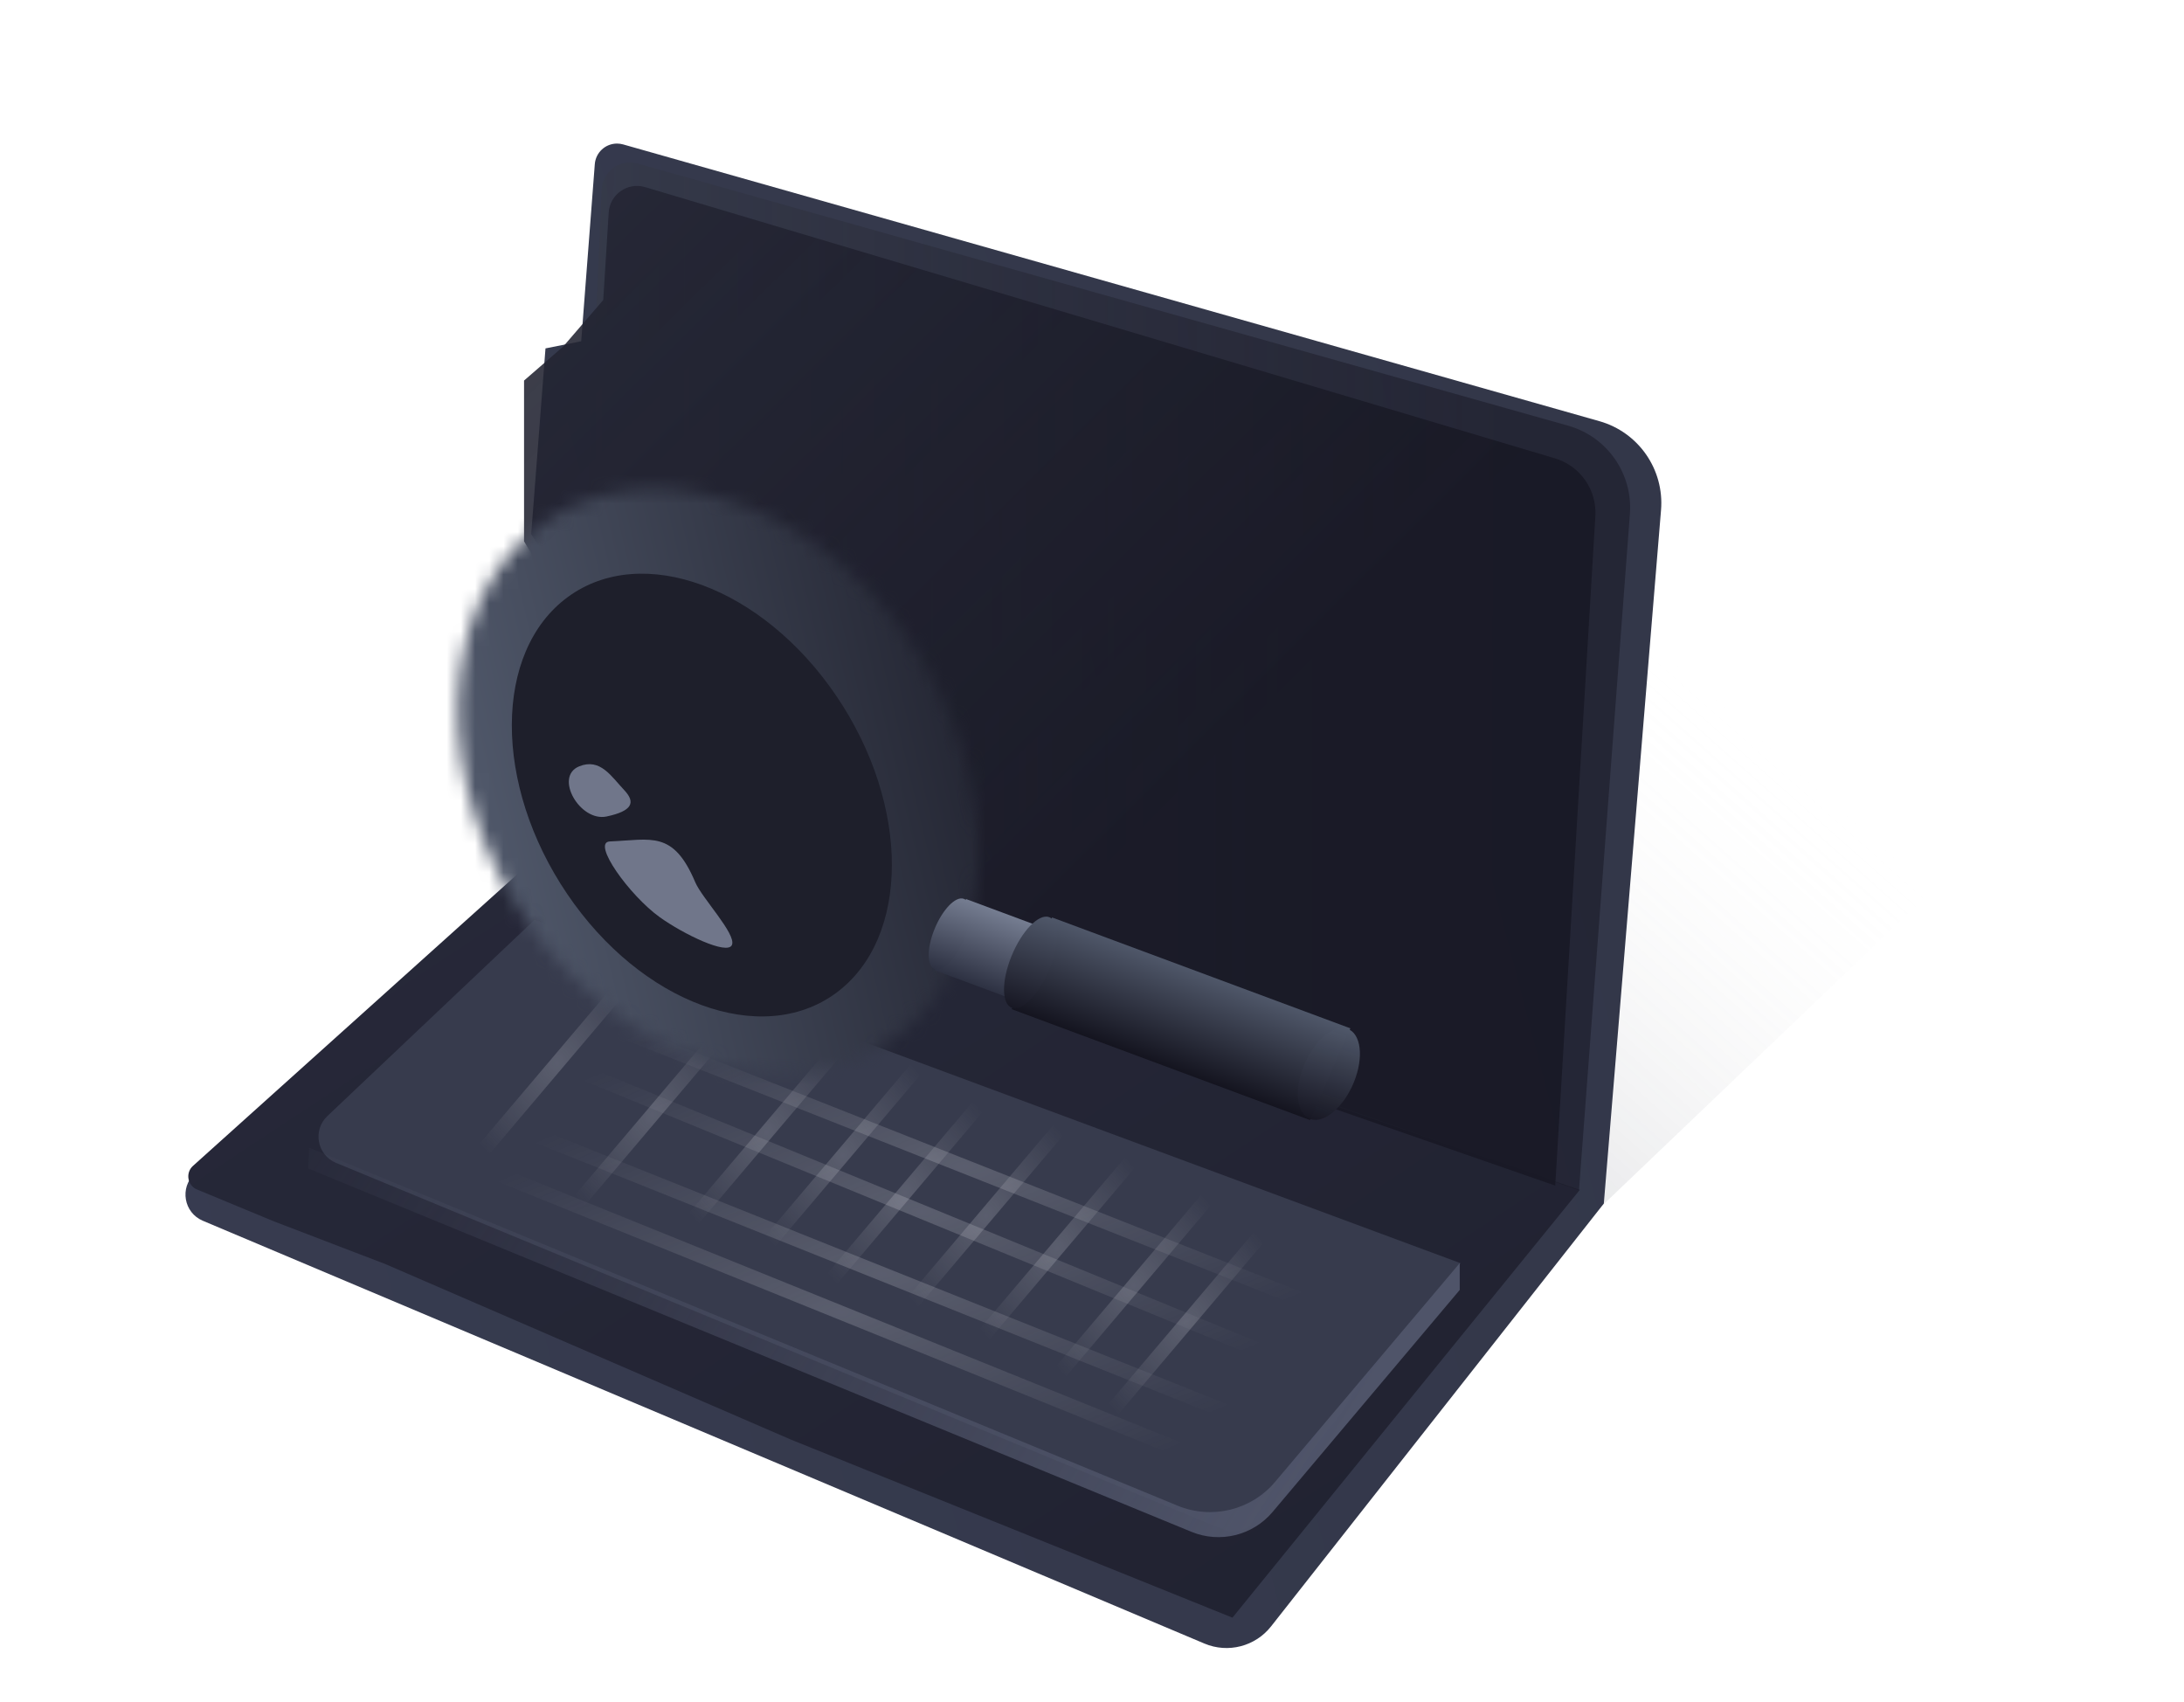 <svg width="154" height="120" viewBox="0 0 154 120" fill="none" xmlns="http://www.w3.org/2000/svg">
<path d="M153.716 46.099L112.718 85.245L48.575 55.028L60.976 25.49L153.716 46.099Z" fill="url(#paint0_linear_3088_28356)"/>
<path d="M113.09 84.854L117.124 35.961C117.36 33.103 115.54 30.477 112.781 29.695L43.936 10.181C43.797 10.142 43.653 10.122 43.508 10.122C42.687 10.122 42.004 10.754 41.941 11.573L40.983 24.059L38.464 24.563L37.456 37.663L40.228 42.072L39.22 59.454L13.73 82.748C12.653 83.732 12.958 85.5 14.302 86.067L84.929 115.877C86.589 116.577 88.513 116.081 89.627 114.665L113.09 84.854Z" fill="url(#paint1_linear_3088_28356)"/>
<path d="M86.904 114.051L111.396 83.891L39.283 59.115L13.609 82.197C13.062 82.689 13.215 83.583 13.895 83.864L19.292 86.102L27.157 89.115L55.776 101.499L86.904 114.051Z" fill="url(#paint2_linear_3088_28356)"/>
<path d="M88.538 107.213L102.989 89.06L37.699 64.847L23.084 78.686C22.032 79.683 22.356 81.433 23.696 81.987L86.21 107.816C87.034 108.157 87.983 107.911 88.538 107.213Z" fill="#373B4D"/>
<path d="M111.338 83.926L114.929 36.237C115.143 33.39 113.321 30.786 110.572 30.012L44.963 11.531C43.723 11.181 42.481 12.079 42.423 13.366L40.367 59.115L111.338 83.926Z" fill="url(#paint3_linear_3088_28356)"/>
<path d="M109.664 83.591L112.493 36.388C112.605 34.533 111.424 32.846 109.643 32.315L45.489 13.192C44.256 12.825 43.002 13.7 42.922 14.984L42.537 21.151L39.709 24.437L36.952 26.83L36.952 38.166L40.605 44.213L39.283 59.115L109.664 83.591Z" fill="url(#paint4_linear_3088_28356)"/>
<path d="M101.063 95.305L34.88 69.137" stroke="url(#paint5_radial_3088_28356)" stroke-opacity="0.2"/>
<path d="M98.084 99.014L31.892 71.842" stroke="url(#paint6_radial_3088_28356)" stroke-opacity="0.2"/>
<path d="M96.117 103.384L28.251 76.227" stroke="url(#paint7_radial_3088_28356)" stroke-opacity="0.2"/>
<path d="M92.794 106.093L25.598 78.929" stroke="url(#paint8_radial_3088_28356)" stroke-opacity="0.2"/>
<path d="M90.923 84.687L76.353 101.893" stroke="url(#paint9_radial_3088_28356)" stroke-opacity="0.2"/>
<path d="M87.216 82.044L72.647 99.249" stroke="url(#paint10_radial_3088_28356)" stroke-opacity="0.2"/>
<path d="M81.837 79.415L67.267 96.621" stroke="url(#paint11_radial_3088_28356)" stroke-opacity="0.2"/>
<path d="M76.794 77.119L62.225 94.324" stroke="url(#paint12_radial_3088_28356)" stroke-opacity="0.2"/>
<path d="M71.09 75.498L56.52 92.703" stroke="url(#paint13_radial_3088_28356)" stroke-opacity="0.2"/>
<path d="M66.714 72.86L52.144 90.066" stroke="url(#paint14_radial_3088_28356)" stroke-opacity="0.2"/>
<path d="M61.343 71.236L46.773 88.441" stroke="url(#paint15_radial_3088_28356)" stroke-opacity="0.2"/>
<path d="M53.298 69.971L46.013 78.574L38.728 87.177" stroke="url(#paint16_radial_3088_28356)" stroke-opacity="0.2"/>
<path d="M46.569 66.351L39.285 74.954L32 83.556" stroke="url(#paint17_radial_3088_28356)" stroke-opacity="0.2"/>
<path d="M102.93 90.945L102.93 89.055L89.909 104.479C88.227 106.472 85.45 107.15 83.038 106.156L21.8 80.914L21.726 82.382L84.01 107.998C86.02 108.825 88.334 108.259 89.735 106.597L102.93 90.945Z" fill="url(#paint18_linear_3088_28356)"/>
<g filter="url(#filter0_d_3088_28356)">
<mask id="path-21-inside-1_3088_28356" fill="white">
<ellipse cx="16.089" cy="22.93" rx="16.089" ry="22.93" transform="matrix(0.829 -0.63 0.552 0.782 24.662 31.256)"/>
</mask>
<path d="M47.409 41.507C48.91 43.634 49.13 45.4 49.118 45.885C49.113 46.079 49.085 45.627 49.49 44.729C49.931 43.751 50.812 42.439 52.268 41.332L74.338 72.603C84.898 64.574 88.704 52.808 88.938 43.209C89.174 33.536 86.053 24.069 80.567 16.296L47.409 41.507ZM52.268 41.332C53.724 40.225 55.194 39.749 56.226 39.608C57.173 39.478 57.58 39.642 57.4 39.588C56.951 39.453 55.395 38.704 53.894 36.576L20.735 61.787C26.221 69.559 33.976 75.502 42.933 78.186C51.822 80.849 63.778 80.631 74.338 72.603L52.268 41.332ZM53.894 36.576C52.392 34.449 52.172 32.683 52.184 32.198C52.189 32.004 52.217 32.456 51.812 33.354C51.372 34.332 50.49 35.644 49.034 36.751L26.964 5.48C16.404 13.509 12.598 25.275 12.364 34.874C12.128 44.547 15.249 54.014 20.735 61.787L53.894 36.576ZM49.034 36.751C47.578 37.858 46.108 38.334 45.076 38.475C44.129 38.605 43.723 38.441 43.902 38.495C44.351 38.629 45.907 39.379 47.409 41.507L80.567 16.296C75.082 8.524 67.326 2.58 58.369 -0.103C49.481 -2.766 37.524 -2.548 26.964 5.48L49.034 36.751Z" fill="url(#paint19_linear_3088_28356)" mask="url(#path-21-inside-1_3088_28356)"/>
<ellipse cx="11.318" cy="17.605" rx="11.318" ry="17.605" transform="matrix(0.839 -0.616 0.537 0.793 30.54 33.066)" fill="#1E1F2B"/>
<rect width="8.086" height="5.306" transform="matrix(0.904 0.336 -0.417 0.946 68.118 47.386)" fill="url(#paint20_linear_3088_28356)"/>
<rect width="23.267" height="6.834" transform="matrix(0.904 0.336 -0.417 0.946 74.186 48.684)" fill="url(#paint21_linear_3088_28356)"/>
<ellipse cx="1.137" cy="2.6" rx="1.137" ry="2.6" transform="matrix(0.917 0.306 -0.389 0.956 66.907 47.018)" fill="url(#paint22_linear_3088_28356)"/>
<ellipse cx="1.464" cy="3.348" rx="1.464" ry="3.348" transform="matrix(0.917 0.306 -0.389 0.956 72.627 48.209)" fill="url(#paint23_linear_3088_28356)"/>
<ellipse cx="1.923" cy="3.333" rx="1.923" ry="3.333" transform="matrix(0.917 0.306 -0.389 0.956 93.236 55.938)" fill="url(#paint24_linear_3088_28356)"/>
<g style="mix-blend-mode:lighten" opacity="0.79">
<path d="M42.775 41.565C40.898 41.965 39.046 38.761 40.839 38.031C42.325 37.425 43.103 38.739 44.016 39.707C44.837 40.577 44.587 41.178 42.775 41.565Z" fill="#868EA3"/>
<path d="M46.517 48.662C44.399 47.142 41.683 43.379 43.002 43.325C45.929 43.207 47.468 42.517 49.026 46.205C49.495 47.314 51.919 49.848 51.614 50.614C51.309 51.379 48.165 49.845 46.517 48.662Z" fill="#868EA3"/>
</g>
</g>
<defs>
<filter id="filter0_d_3088_28356" x="0.268" y="2.443" width="127.625" height="108.519" filterUnits="userSpaceOnUse" color-interpolation-filters="sRGB">
<feFlood flood-opacity="0" result="BackgroundImageFix"/>
<feColorMatrix in="SourceAlpha" type="matrix" values="0 0 0 0 0 0 0 0 0 0 0 0 0 0 0 0 0 0 127 0" result="hardAlpha"/>
<feOffset dy="16"/>
<feGaussianBlur stdDeviation="16"/>
<feColorMatrix type="matrix" values="0 0 0 0 0.216 0 0 0 0 0.231 0 0 0 0 0.302 0 0 0 0.02 0"/>
<feBlend mode="normal" in2="BackgroundImageFix" result="effect1_dropShadow_3088_28356"/>
<feBlend mode="normal" in="SourceGraphic" in2="effect1_dropShadow_3088_28356" result="shape"/>
</filter>
<linearGradient id="paint0_linear_3088_28356" x1="88.645" y1="95.031" x2="125.808" y2="53.118" gradientUnits="userSpaceOnUse">
<stop stop-color="#2D3041" stop-opacity="0.29"/>
<stop offset="1" stop-color="white" stop-opacity="0"/>
</linearGradient>
<linearGradient id="paint1_linear_3088_28356" x1="118.464" y1="58.573" x2="-120.529" y2="121.054" gradientUnits="userSpaceOnUse">
<stop stop-color="#333749"/>
<stop offset="1" stop-color="#3C4158"/>
</linearGradient>
<linearGradient id="paint2_linear_3088_28356" x1="16.374" y1="35.493" x2="185.893" y2="292.803" gradientUnits="userSpaceOnUse">
<stop stop-color="#282A3B"/>
<stop offset="1" stop-color="#14141F"/>
</linearGradient>
<linearGradient id="paint3_linear_3088_28356" x1="106.144" y1="60.522" x2="-20.861" y2="60.494" gradientUnits="userSpaceOnUse">
<stop stop-color="#1B1B28" stop-opacity="0.6"/>
<stop offset="1" stop-color="#4F5769"/>
</linearGradient>
<linearGradient id="paint4_linear_3088_28356" x1="-22.753" y1="-47.989" x2="82.652" y2="58.065" gradientUnits="userSpaceOnUse">
<stop stop-color="#373B4D"/>
<stop offset="1" stop-color="#171723" stop-opacity="0.82"/>
</linearGradient>
<radialGradient id="paint5_radial_3088_28356" cx="0" cy="0" r="1" gradientUnits="userSpaceOnUse" gradientTransform="translate(67.972 82.221) rotate(89.472) scale(13.389 32.969)">
<stop stop-color="#E8E9F0"/>
<stop offset="1" stop-color="#F7F7F7" stop-opacity="0"/>
</radialGradient>
<radialGradient id="paint6_radial_3088_28356" cx="0" cy="0" r="1" gradientUnits="userSpaceOnUse" gradientTransform="translate(64.988 85.428) rotate(89.472) scale(13.891 32.969)">
<stop stop-color="#E8E9F0"/>
<stop offset="1" stop-color="#F7F7F7" stop-opacity="0"/>
</radialGradient>
<radialGradient id="paint7_radial_3088_28356" cx="0" cy="0" r="1" gradientUnits="userSpaceOnUse" gradientTransform="translate(62.184 89.806) rotate(89.472) scale(13.891 33.806)">
<stop stop-color="#E8E9F0"/>
<stop offset="1" stop-color="#F7F7F7" stop-opacity="0"/>
</radialGradient>
<radialGradient id="paint8_radial_3088_28356" cx="0" cy="0" r="1" gradientUnits="userSpaceOnUse" gradientTransform="translate(59.196 92.511) rotate(89.472) scale(13.891 33.471)">
<stop stop-color="#E8E9F0"/>
<stop offset="1" stop-color="#F7F7F7" stop-opacity="0"/>
</radialGradient>
<radialGradient id="paint9_radial_3088_28356" cx="0" cy="0" r="1" gradientUnits="userSpaceOnUse" gradientTransform="translate(83.638 93.29) rotate(89.472) scale(8.535 7.364)">
<stop stop-color="#E8E9F0"/>
<stop offset="1" stop-color="#F7F7F7" stop-opacity="0"/>
</radialGradient>
<radialGradient id="paint10_radial_3088_28356" cx="0" cy="0" r="1" gradientUnits="userSpaceOnUse" gradientTransform="translate(79.931 90.646) rotate(89.472) scale(8.535 7.364)">
<stop stop-color="#E8E9F0"/>
<stop offset="1" stop-color="#F7F7F7" stop-opacity="0"/>
</radialGradient>
<radialGradient id="paint11_radial_3088_28356" cx="0" cy="0" r="1" gradientUnits="userSpaceOnUse" gradientTransform="translate(74.552 88.018) rotate(89.472) scale(8.535 7.364)">
<stop stop-color="#E8E9F0"/>
<stop offset="1" stop-color="#F7F7F7" stop-opacity="0"/>
</radialGradient>
<radialGradient id="paint12_radial_3088_28356" cx="0" cy="0" r="1" gradientUnits="userSpaceOnUse" gradientTransform="translate(69.51 85.721) rotate(89.472) scale(8.535 7.364)">
<stop stop-color="#E8E9F0"/>
<stop offset="1" stop-color="#F7F7F7" stop-opacity="0"/>
</radialGradient>
<radialGradient id="paint13_radial_3088_28356" cx="0" cy="0" r="1" gradientUnits="userSpaceOnUse" gradientTransform="translate(63.805 84.1) rotate(89.472) scale(8.535 7.364)">
<stop stop-color="#E8E9F0"/>
<stop offset="1" stop-color="#F7F7F7" stop-opacity="0"/>
</radialGradient>
<radialGradient id="paint14_radial_3088_28356" cx="0" cy="0" r="1" gradientUnits="userSpaceOnUse" gradientTransform="translate(59.429 81.463) rotate(89.472) scale(8.535 7.364)">
<stop stop-color="#E8E9F0"/>
<stop offset="1" stop-color="#F7F7F7" stop-opacity="0"/>
</radialGradient>
<radialGradient id="paint15_radial_3088_28356" cx="0" cy="0" r="1" gradientUnits="userSpaceOnUse" gradientTransform="translate(54.058 79.839) rotate(89.472) scale(8.535 7.364)">
<stop stop-color="#E8E9F0"/>
<stop offset="1" stop-color="#F7F7F7" stop-opacity="0"/>
</radialGradient>
<radialGradient id="paint16_radial_3088_28356" cx="0" cy="0" r="1" gradientUnits="userSpaceOnUse" gradientTransform="translate(46.013 78.574) rotate(89.472) scale(8.535 7.364)">
<stop stop-color="#E8E9F0"/>
<stop offset="1" stop-color="#F7F7F7" stop-opacity="0"/>
</radialGradient>
<radialGradient id="paint17_radial_3088_28356" cx="0" cy="0" r="1" gradientUnits="userSpaceOnUse" gradientTransform="translate(39.285 74.954) rotate(89.472) scale(8.535 7.364)">
<stop stop-color="#E8E9F0"/>
<stop offset="1" stop-color="#F7F7F7" stop-opacity="0"/>
</radialGradient>
<linearGradient id="paint18_linear_3088_28356" x1="86.837" y1="113.38" x2="-3.467" y2="56.7" gradientUnits="userSpaceOnUse">
<stop stop-color="#4F5469"/>
<stop offset="0.733" stop-color="#4F5469" stop-opacity="0"/>
</linearGradient>
<linearGradient id="paint19_linear_3088_28356" x1="84.315" y1="44.087" x2="37.459" y2="55.293" gradientUnits="userSpaceOnUse">
<stop stop-color="#14141F"/>
<stop offset="1" stop-color="#4F5769"/>
</linearGradient>
<linearGradient id="paint20_linear_3088_28356" x1="4.043" y1="0" x2="4.043" y2="5.306" gradientUnits="userSpaceOnUse">
<stop stop-color="#757D91"/>
<stop offset="1" stop-color="#2D3142"/>
</linearGradient>
<linearGradient id="paint21_linear_3088_28356" x1="11.634" y1="0" x2="11.634" y2="6.834" gradientUnits="userSpaceOnUse">
<stop stop-color="#4F5769"/>
<stop offset="1" stop-color="#14141F"/>
</linearGradient>
<linearGradient id="paint22_linear_3088_28356" x1="1.137" y1="0" x2="1.137" y2="5.2" gradientUnits="userSpaceOnUse">
<stop stop-color="#757D91"/>
<stop offset="1" stop-color="#2D3142"/>
</linearGradient>
<linearGradient id="paint23_linear_3088_28356" x1="1.464" y1="0" x2="1.464" y2="6.697" gradientUnits="userSpaceOnUse">
<stop stop-color="#4F5769"/>
<stop offset="1" stop-color="#171723"/>
</linearGradient>
<linearGradient id="paint24_linear_3088_28356" x1="1.923" y1="0" x2="1.923" y2="6.666" gradientUnits="userSpaceOnUse">
<stop stop-color="#4F5769"/>
<stop offset="1" stop-color="#171723" stop-opacity="0.92"/>
</linearGradient>
</defs>
</svg>
